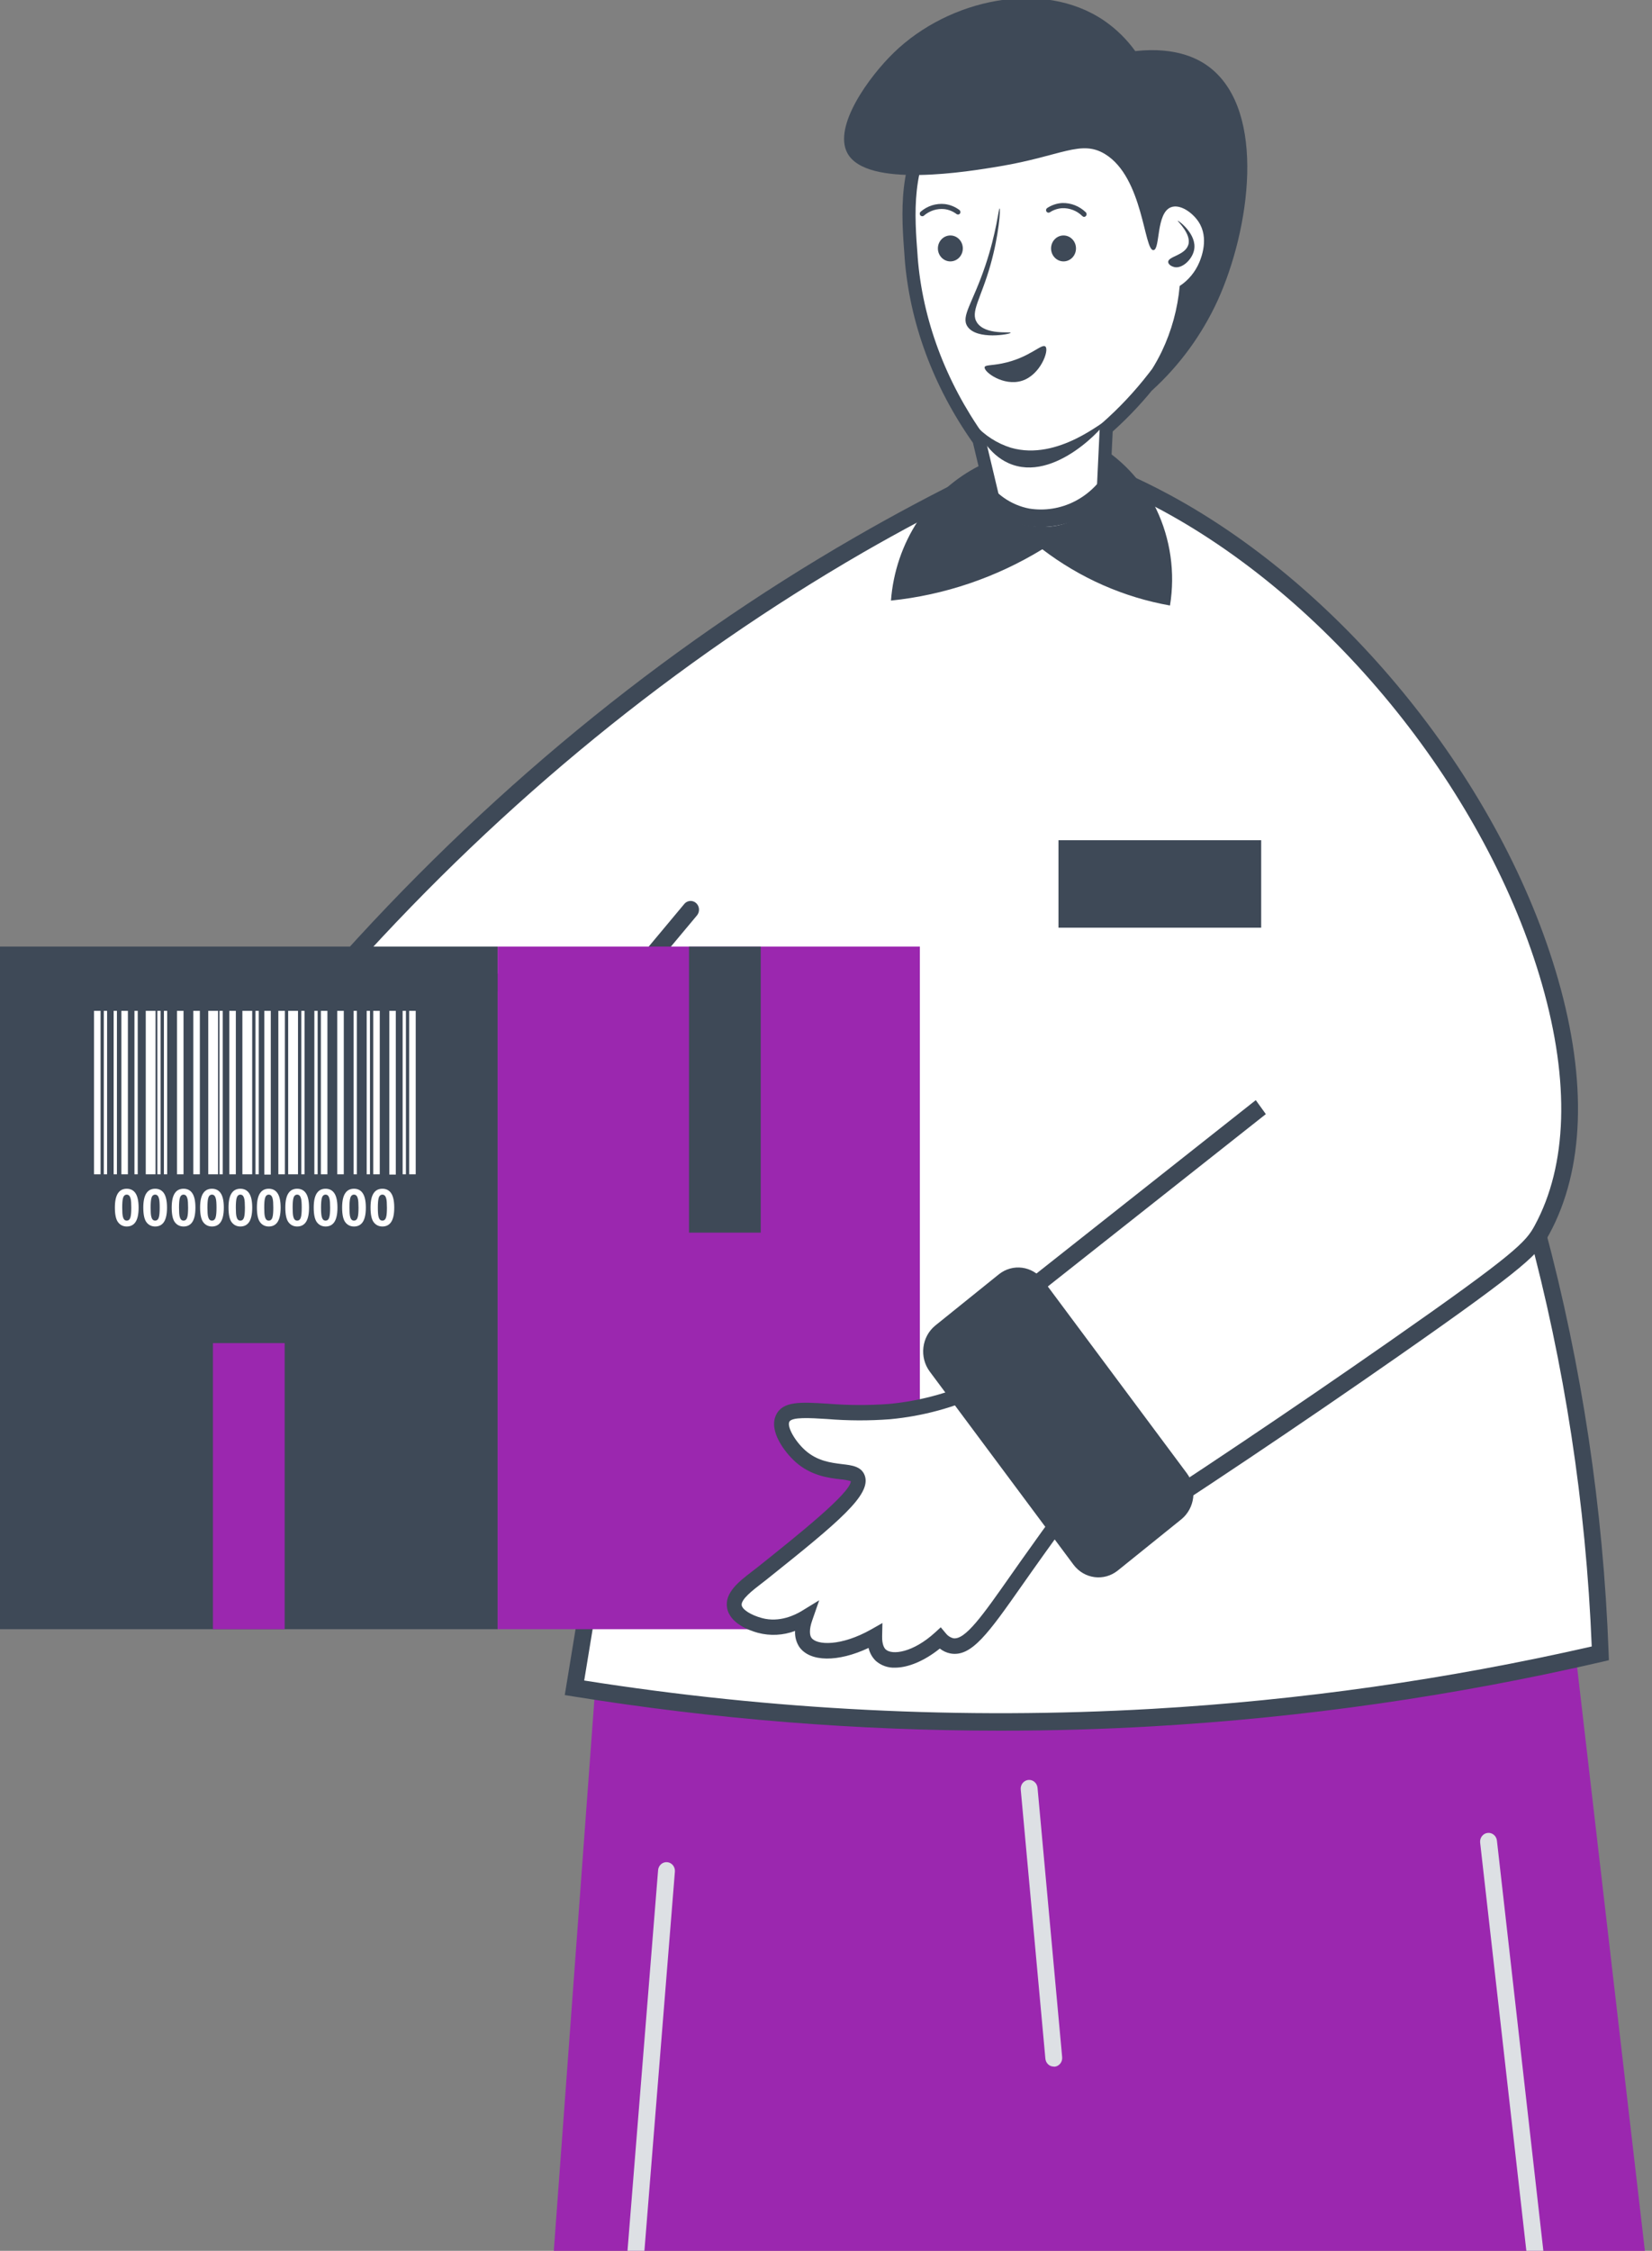 <svg width="105" height="143" viewBox="0 0 105 143" fill="none" xmlns="http://www.w3.org/2000/svg">
<rect x="0" y="0" width="105" height="143" fill="#808080" stroke="none"/>
<g clip-path="url(#clip0_33894_28815)">
<path d="M57.912 16.343C58.318 21.674 60.602 25.671 62.223 27.95L64.081 35.774L69.918 35.432C70.048 32.691 70.179 29.952 70.311 27.215C71.416 26.241 72.428 25.16 73.335 23.985C74.897 21.969 77.351 18.931 77.428 15.493C77.554 9.792 72.553 3.573 66.829 3.633C63.98 3.662 61.145 5.243 59.445 7.66C57.455 10.494 57.699 13.607 57.912 16.343Z" fill="white"/>
<path d="M61.84 28.134C59.312 24.55 57.81 20.485 57.497 16.379L57.909 16.344L57.497 16.379V16.35C57.283 13.541 57.04 10.354 59.115 7.409C60.915 4.848 63.868 3.238 66.825 3.207H66.911C69.509 3.207 72.097 4.429 74.207 6.652C76.555 9.121 77.907 12.426 77.837 15.506C77.76 18.966 75.392 22.018 73.825 24.037L73.654 24.259C72.771 25.401 71.79 26.458 70.722 27.415L70.319 35.839L63.772 36.221L61.84 28.134ZM69.906 27.002L70.043 26.882C71.128 25.929 72.123 24.87 73.013 23.719L73.184 23.497C74.632 22.782 75.823 21.603 76.583 20.135C77.412 18.473 77.38 16.952 77.343 15.842C77.177 10.854 73.927 7.562 73.617 7.251C72.938 6.585 70.383 4.062 66.909 4.062H66.832C64.129 4.091 61.428 5.566 59.786 7.913C57.892 10.607 58.122 13.621 58.325 16.279V16.308C58.628 20.281 60.091 24.219 62.557 27.692L62.606 27.761L64.402 35.312L69.526 35.012L69.906 27.002Z" fill="#3E4957"/>
<path d="M61.968 26.983C62.593 27.67 63.38 28.174 64.25 28.445C67.274 29.322 70.214 26.619 70.295 26.761C70.376 26.903 67.05 30.743 64.103 29.426C62.822 28.851 62.198 27.559 61.968 26.983Z" fill="#3E4957"/>
<path d="M67.597 16.607C68.035 16.607 68.389 16.238 68.389 15.783C68.389 15.328 68.035 14.959 67.597 14.959C67.16 14.959 66.805 15.328 66.805 15.783C66.805 16.238 67.16 16.607 67.597 16.607Z" fill="#3E4957"/>
<path d="M60.404 16.607C60.842 16.607 61.196 16.238 61.196 15.783C61.196 15.328 60.842 14.959 60.404 14.959C59.967 14.959 59.612 15.328 59.612 15.783C59.612 16.238 59.967 16.607 60.404 16.607Z" fill="#3E4957"/>
<path d="M62.583 23.332C62.523 23.627 63.785 24.562 64.957 24.191C66.129 23.82 66.689 22.268 66.452 22.024C66.215 21.779 65.454 22.743 63.676 23.094C62.978 23.232 62.606 23.181 62.583 23.332Z" fill="#3E4957"/>
<path d="M62.626 16.878C61.809 19.301 61.061 20.091 61.49 20.74C62.08 21.628 64.23 21.233 64.236 21.142C64.243 21.051 62.648 21.306 62.101 20.5C61.648 19.82 62.344 18.997 62.955 16.825C63.506 14.877 63.596 13.253 63.534 13.242C63.472 13.231 63.335 14.781 62.626 16.878Z" fill="#3E4957"/>
<path d="M74.25 16.656C74.265 16.82 74.493 16.938 74.649 16.971C75.149 17.073 75.77 16.489 75.894 15.89C76.107 14.886 74.89 13.997 74.858 14.024C74.826 14.051 75.749 14.881 75.526 15.561C75.304 16.241 74.22 16.285 74.25 16.656Z" fill="#3E4957"/>
<path d="M53.855 9.72C52.95 8.028 55.217 4.888 56.821 3.335C60.314 -0.049 66.261 -1.346 70.166 1.303C70.932 1.827 71.605 2.484 72.156 3.246C74.838 2.951 76.255 3.793 76.888 4.281C80.53 7.093 79.437 14.613 77.385 19.11C76.386 21.277 74.974 23.211 73.234 24.793L73.213 24.145C73.213 23.923 73.198 23.714 73.192 23.498C73.434 23.117 73.653 22.721 73.849 22.313C74.468 21.015 74.851 19.61 74.981 18.168C75.531 17.808 75.966 17.284 76.228 16.665C76.337 16.398 76.868 15.13 76.179 14.091C75.803 13.516 75.011 12.943 74.426 13.167C73.473 13.529 73.751 15.832 73.32 15.89C72.707 15.976 72.679 11.27 70.228 9.785C68.708 8.863 67.452 9.907 63.566 10.562C61.593 10.893 55.064 11.992 53.855 9.72Z" fill="#3E4957"/>
<path d="M60.898 13.468C60.647 13.277 60.353 13.157 60.044 13.12C59.531 13.066 59.019 13.226 58.62 13.564" fill="white"/>
<path d="M58.608 13.738C58.628 13.74 58.649 13.738 58.669 13.731C58.689 13.725 58.707 13.714 58.723 13.7C58.903 13.544 59.111 13.428 59.335 13.356C59.559 13.285 59.794 13.261 60.028 13.285C60.309 13.32 60.576 13.431 60.805 13.604C60.839 13.627 60.879 13.635 60.919 13.628C60.959 13.62 60.994 13.598 61.018 13.565C61.041 13.53 61.049 13.487 61.042 13.446C61.036 13.405 61.014 13.368 60.982 13.342C60.709 13.138 60.391 13.008 60.057 12.965C59.781 12.935 59.502 12.963 59.237 13.046C58.971 13.13 58.725 13.269 58.511 13.454C58.482 13.481 58.464 13.519 58.46 13.56C58.456 13.601 58.467 13.642 58.49 13.676C58.505 13.694 58.522 13.709 58.542 13.72C58.563 13.73 58.585 13.736 58.608 13.738Z" fill="#3E4957"/>
<path d="M66.637 13.356C66.9 13.185 67.2 13.085 67.51 13.067C68.026 13.051 68.526 13.248 68.902 13.616" fill="white"/>
<path d="M68.902 13.781C68.946 13.779 68.987 13.76 69.017 13.728C69.047 13.696 69.063 13.654 69.063 13.61C69.063 13.566 69.047 13.524 69.017 13.492C68.61 13.095 68.067 12.881 67.508 12.899C67.171 12.919 66.845 13.028 66.56 13.215C66.525 13.237 66.5 13.273 66.49 13.315C66.481 13.357 66.487 13.4 66.508 13.437C66.531 13.473 66.565 13.498 66.605 13.508C66.645 13.518 66.687 13.511 66.722 13.49C66.961 13.334 67.234 13.243 67.516 13.226C67.751 13.217 67.986 13.258 68.206 13.345C68.426 13.432 68.627 13.563 68.797 13.732C68.826 13.761 68.863 13.778 68.902 13.781Z" fill="#3E4957"/>
<path d="M117.12 251.243L99.972 103.604L38.051 104.27C34.443 153.26 30.835 202.251 27.228 251.243H62.032L68.798 144.912L81.782 251.243H117.12Z" fill="#9B27AF"/>
<path d="M70.893 30.043C70.353 31.044 69.532 31.849 68.54 32.352C67.548 32.854 66.432 33.029 65.342 32.855C64.688 32.728 64.067 32.463 63.516 32.076C62.965 31.689 62.496 31.188 62.139 30.605C59.666 31.817 57.159 33.15 54.617 34.602C40.482 42.753 29.558 52.672 21.269 62.033L43.793 62.85C41.366 77.642 38.94 92.435 36.514 107.228C48.666 109.192 60.982 109.826 73.261 109.12C82.838 108.572 92.356 107.21 101.719 105.047C101.292 93.638 99.018 73.99 87.873 53.447C83.23 44.9 77.521 37.031 70.893 30.043Z" fill="white"/>
<path d="M63.581 109.953C54.491 109.954 45.414 109.226 36.432 107.777L35.896 107.69L43.156 63.383L20.082 62.555L20.868 61.667C30.752 50.505 42.017 41.235 54.35 34.128C56.815 32.706 59.355 31.354 61.903 30.104L62.33 29.892L62.582 30.312C62.897 30.831 63.311 31.277 63.8 31.621C64.289 31.965 64.841 32.2 65.421 32.311C66.402 32.467 67.405 32.309 68.297 31.857C69.189 31.405 69.927 30.681 70.414 29.782L70.755 29.115L71.263 29.648C77.923 36.669 83.661 44.575 88.328 53.161C96.758 68.707 101.566 86.629 102.243 105.014L102.26 105.476L101.833 105.576C92.44 107.748 82.891 109.119 73.283 109.676C70.061 109.862 66.826 109.955 63.581 109.953ZM37.132 106.766C49.074 108.652 61.171 109.256 73.232 108.567C82.631 108.025 91.974 106.7 101.169 104.603C100.439 86.558 95.684 68.973 87.408 53.718C82.9 45.421 77.379 37.765 70.984 30.941C70.337 31.858 69.46 32.574 68.449 33.009C67.438 33.444 66.332 33.582 65.251 33.408C63.943 33.161 62.772 32.414 61.967 31.314C59.571 32.491 57.19 33.757 54.876 35.089C42.963 41.974 32.074 50.858 22.465 61.529L44.43 62.317L44.328 62.944L37.132 106.766Z" fill="#3E4957"/>
<path d="M38.511 64.799C38.382 64.8 38.257 64.752 38.16 64.664C38.107 64.616 38.064 64.558 38.032 64.493C38.001 64.427 37.982 64.356 37.977 64.284C37.972 64.211 37.981 64.138 38.004 64.068C38.026 63.999 38.061 63.935 38.107 63.88L43.505 57.415C43.599 57.31 43.729 57.247 43.867 57.239C44.006 57.231 44.141 57.28 44.246 57.375C44.35 57.469 44.415 57.602 44.427 57.746C44.439 57.889 44.397 58.032 44.31 58.144L38.908 64.609C38.858 64.668 38.797 64.716 38.729 64.749C38.66 64.782 38.586 64.799 38.511 64.799Z" fill="#3E4957"/>
<path d="M31.633 60.137H-0.007V103.506H31.633V60.137Z" fill="#3E4957"/>
<path d="M58.464 60.137H31.63V103.506H58.464V60.137Z" fill="#9B27AF"/>
<path d="M18.093 85.33H13.535V103.506H18.093V85.33Z" fill="#9B27AF"/>
<path d="M48.352 60.137H43.793V78.312H48.352V60.137Z" fill="#3E4957"/>
<path d="M62.759 87.904C60.8 88.877 58.69 89.479 56.528 89.681C52.928 90.005 50.242 89.077 49.742 90.11C49.418 90.776 50.199 91.911 50.853 92.501C52.399 93.894 54.258 93.203 54.515 93.914C54.839 94.816 52.2 96.945 48.416 99.966C47.656 100.574 46.544 101.283 46.668 102.056C46.792 102.829 48.137 103.224 48.286 103.264C49.659 103.641 50.849 102.971 51.169 102.773C50.825 103.768 51.088 104.214 51.169 104.341C51.707 105.116 53.517 105.116 55.589 103.948C55.572 104.741 55.86 105.058 55.977 105.163C56.637 105.762 58.23 105.456 59.739 104.077C59.927 104.319 60.187 104.489 60.478 104.559C61.636 104.781 62.827 102.902 65.238 99.484C65.912 98.529 66.927 97.108 68.206 95.378L62.759 87.904Z" fill="white"/>
<path d="M56.882 105.95C56.445 105.968 56.017 105.819 55.678 105.531C55.442 105.309 55.278 105.017 55.206 104.696C53.269 105.611 51.476 105.602 50.799 104.627C50.606 104.329 50.513 103.974 50.534 103.616C49.776 103.901 48.953 103.943 48.172 103.736C47.634 103.59 46.368 103.136 46.21 102.135C46.056 101.175 46.985 100.465 47.803 99.836L48.136 99.579C50.775 97.473 54.048 94.859 54.078 94.104C53.859 94.039 53.633 93.998 53.406 93.982C52.665 93.895 51.544 93.76 50.551 92.872C49.91 92.292 48.828 90.926 49.328 89.891C49.755 89.003 50.897 89.072 52.622 89.18C53.91 89.285 55.204 89.29 56.493 89.196C58.6 88.999 60.655 88.412 62.564 87.464L62.91 87.295L68.805 95.379L68.591 95.674C67.584 97.036 66.587 98.415 65.628 99.772L64.987 100.682C62.826 103.758 61.746 105.302 60.399 105.046C60.157 104.997 59.929 104.891 59.733 104.736C58.757 105.522 57.723 105.95 56.882 105.95ZM56.086 103.114L56.068 103.958C56.056 104.516 56.224 104.727 56.295 104.793C56.707 105.166 58.029 104.998 59.44 103.709L59.794 103.385L60.104 103.756C60.223 103.915 60.389 104.028 60.576 104.078C61.338 104.231 62.485 102.586 64.227 100.105L64.868 99.194C65.762 97.928 66.687 96.645 67.624 95.374L62.613 88.512C60.704 89.413 58.663 89.972 56.575 90.166C55.24 90.268 53.9 90.263 52.567 90.153C51.461 90.084 50.321 90.016 50.169 90.329C50.017 90.642 50.511 91.537 51.166 92.13C51.939 92.827 52.81 92.929 53.515 93.018C54.155 93.091 54.753 93.162 54.965 93.747C55.392 94.957 53.363 96.649 48.713 100.36L48.367 100.629C47.854 101.022 47.086 101.615 47.141 101.982C47.186 102.264 47.722 102.606 48.422 102.797C49.543 103.105 50.557 102.592 50.948 102.353L52.069 101.668L51.627 102.939C51.414 103.53 51.465 103.903 51.572 104.049C51.903 104.525 53.449 104.609 55.383 103.514L56.086 103.114Z" fill="#3E4957"/>
<path d="M70.974 30.426C71.745 30.759 72.834 31.259 74.098 31.94C92.021 41.617 104.518 66.142 98.012 78.135C97.391 79.279 96.731 80.018 88.617 85.686C80.659 91.238 74.002 95.609 69.4 98.567L60.56 85.81L80.132 70.344" fill="white"/>
<path d="M69.255 99.302L59.83 85.686L79.816 69.894L80.456 70.782L61.299 85.919L69.541 97.819C75.787 93.795 82.102 89.557 88.318 85.22C96.398 79.583 96.987 78.89 97.546 77.858C99.622 74.031 99.784 68.752 98.016 62.558C94.557 50.47 84.846 38.361 73.85 32.425C72.844 31.883 71.806 31.379 70.767 30.93L71.177 29.904C72.244 30.366 73.312 30.881 74.341 31.439C85.576 37.504 95.503 49.872 99.037 62.238C100.89 68.714 100.696 74.304 98.473 78.4C97.811 79.621 97.211 80.349 88.912 86.139C82.544 90.581 76.073 94.918 69.678 99.02L69.255 99.302Z" fill="#3E4957"/>
<path d="M62.266 29.581C60.688 30.375 59.338 31.583 58.349 33.088C57.36 34.592 56.767 36.34 56.629 38.156C60.025 37.806 63.308 36.694 66.25 34.896C68.651 36.727 71.429 37.95 74.364 38.469C74.704 36.383 74.398 34.238 73.491 32.344C72.791 30.913 71.764 29.683 70.501 28.76C70.501 28.94 70.397 31.807 68.349 32.979C67.66 33.346 66.888 33.512 66.116 33.461C65.59 33.441 64.397 33.395 63.417 32.44C63.053 32.066 62.764 31.621 62.566 31.13C62.369 30.64 62.267 30.113 62.266 29.581Z" fill="#3E4957"/>
<path d="M80.16 53.381H67.276V58.938H80.16V53.381Z" fill="#3E4957"/>
<path d="M63.481 80.964L59.455 84.207C58.577 84.915 58.417 86.229 59.097 87.142L68.227 99.403C68.907 100.316 70.171 100.483 71.049 99.776L75.075 96.532C75.953 95.825 76.114 94.511 75.433 93.597L66.303 81.337C65.623 80.423 64.36 80.256 63.481 80.964Z" fill="#3E4957"/>
<path d="M32.168 246.173H32.123C31.982 246.16 31.852 246.09 31.76 245.978C31.668 245.866 31.623 245.72 31.634 245.573L41.828 118.816C41.84 118.669 41.907 118.533 42.015 118.437C42.124 118.341 42.264 118.294 42.406 118.307C42.547 118.319 42.678 118.389 42.77 118.501C42.862 118.614 42.907 118.76 42.896 118.907L32.702 245.673C32.688 245.81 32.626 245.937 32.528 246.03C32.429 246.122 32.301 246.173 32.168 246.173Z" fill="#DDE0E4"/>
<path d="M108.912 243.894C108.781 243.894 108.655 243.844 108.558 243.754C108.46 243.663 108.398 243.539 108.383 243.404L94.077 117.069C94.06 116.921 94.101 116.773 94.189 116.657C94.278 116.541 94.407 116.466 94.549 116.449C94.69 116.432 94.833 116.474 94.944 116.566C95.056 116.658 95.128 116.793 95.144 116.94L109.45 243.275C109.467 243.421 109.426 243.568 109.339 243.683C109.251 243.798 109.123 243.873 108.983 243.89L108.912 243.894Z" fill="#DDE0E4"/>
<path d="M66.974 131.294C66.841 131.293 66.714 131.242 66.616 131.149C66.518 131.056 66.457 130.929 66.444 130.792L64.877 113.691C64.87 113.618 64.877 113.545 64.898 113.475C64.919 113.405 64.952 113.339 64.997 113.283C65.042 113.226 65.097 113.18 65.159 113.145C65.221 113.111 65.289 113.09 65.359 113.083C65.43 113.076 65.5 113.083 65.568 113.104C65.635 113.126 65.698 113.161 65.752 113.208C65.806 113.254 65.851 113.311 65.884 113.376C65.917 113.441 65.938 113.512 65.945 113.585L67.51 130.696C67.516 130.769 67.509 130.842 67.489 130.912C67.468 130.981 67.435 131.046 67.39 131.102C67.346 131.158 67.291 131.205 67.229 131.239C67.167 131.273 67.099 131.294 67.029 131.301L66.974 131.294Z" fill="#DDE0E4"/>
<path d="M6.391 64.221H5.976V74.605H6.391V64.221Z" fill="white"/>
<path d="M6.807 64.221H6.599V74.605H6.807V64.221Z" fill="white"/>
<path d="M7.432 64.221H7.224V74.605H7.432V64.221Z" fill="white"/>
<path d="M8.129 64.221H7.714V74.605H8.129V64.221Z" fill="white"/>
<path d="M8.754 64.221H8.546V74.605H8.754V64.221Z" fill="white"/>
<path d="M9.887 64.221H9.264V74.605H9.887V64.221Z" fill="white"/>
<path d="M10.209 64.221H10.001V74.605H10.209V64.221Z" fill="white"/>
<path d="M10.626 64.221H10.418V74.605H10.626V64.221Z" fill="white"/>
<path d="M11.664 64.221H11.249V74.605H11.664V64.221Z" fill="white"/>
<path d="M12.702 64.221H12.287V74.605H12.702V64.221Z" fill="white"/>
<path d="M13.86 64.221H13.237V74.605H13.86V64.221Z" fill="white"/>
<path d="M14.158 64.221H13.95V74.605H14.158V64.221Z" fill="white"/>
<path d="M14.989 64.221H14.574V74.605H14.989V64.221Z" fill="white"/>
<path d="M16.029 64.221H15.406V74.605H16.029V64.221Z" fill="white"/>
<path d="M16.445 64.221H16.237V74.605H16.445V64.221Z" fill="white"/>
<path d="M17.21 64.221H16.799V74.623H17.21V64.221Z" fill="white"/>
<path d="M18.108 64.221H17.692V74.605H18.108V64.221Z" fill="white"/>
<path d="M18.94 64.221H18.317V74.605H18.94V64.221Z" fill="white"/>
<path d="M19.357 64.221H19.149V74.605H19.357V64.221Z" fill="white"/>
<path d="M20.188 64.221H19.98V74.605H20.188V64.221Z" fill="white"/>
<path d="M20.81 64.221H20.395V74.605H20.81V64.221Z" fill="white"/>
<path d="M21.851 64.221H21.436V74.605H21.851V64.221Z" fill="white"/>
<path d="M22.683 64.221H22.475V74.605H22.683V64.221Z" fill="white"/>
<path d="M23.514 64.221H23.306V74.605H23.514V64.221Z" fill="white"/>
<path d="M24.137 64.221H23.722V74.605H24.137V64.221Z" fill="white"/>
<path d="M25.157 64.221H24.746V74.623H25.157V64.221Z" fill="white"/>
<path d="M25.8 64.221H25.592V74.605H25.8V64.221Z" fill="white"/>
<path d="M26.423 64.221H26.008V74.605H26.423V64.221Z" fill="white"/>
<path d="M24.305 75.523C24.529 75.523 24.705 75.605 24.832 75.767C24.983 75.959 25.058 76.278 25.058 76.723C25.058 77.167 24.982 77.487 24.83 77.681C24.705 77.841 24.529 77.921 24.305 77.921C24.079 77.921 23.896 77.834 23.758 77.658C23.62 77.482 23.551 77.169 23.551 76.718C23.551 76.276 23.627 75.958 23.779 75.764C23.904 75.603 24.08 75.523 24.305 75.523ZM24.305 75.897C24.251 75.897 24.203 75.914 24.16 75.95C24.118 75.984 24.085 76.046 24.062 76.135C24.032 76.252 24.016 76.448 24.016 76.723C24.016 76.999 24.03 77.188 24.058 77.292C24.085 77.394 24.119 77.463 24.16 77.497C24.203 77.531 24.251 77.548 24.305 77.548C24.358 77.548 24.406 77.531 24.449 77.497C24.491 77.461 24.524 77.399 24.547 77.309C24.578 77.194 24.593 76.999 24.593 76.723C24.593 76.448 24.579 76.259 24.552 76.156C24.524 76.052 24.489 75.984 24.447 75.95C24.406 75.914 24.358 75.897 24.305 75.897Z" fill="white"/>
<path d="M22.499 75.523C22.724 75.523 22.9 75.605 23.026 75.767C23.177 75.959 23.253 76.278 23.253 76.723C23.253 77.167 23.177 77.487 23.025 77.681C22.899 77.841 22.724 77.921 22.499 77.921C22.273 77.921 22.091 77.834 21.953 77.658C21.814 77.482 21.745 77.169 21.745 76.718C21.745 76.276 21.821 75.958 21.973 75.764C22.099 75.603 22.274 75.523 22.499 75.523ZM22.499 75.897C22.445 75.897 22.397 75.914 22.355 75.95C22.313 75.984 22.28 76.046 22.257 76.135C22.226 76.252 22.211 76.448 22.211 76.723C22.211 76.999 22.225 77.188 22.252 77.292C22.28 77.394 22.314 77.463 22.355 77.497C22.397 77.531 22.445 77.548 22.499 77.548C22.553 77.548 22.601 77.531 22.643 77.497C22.686 77.461 22.718 77.399 22.741 77.309C22.772 77.194 22.787 76.999 22.787 76.723C22.787 76.448 22.774 76.259 22.746 76.156C22.719 76.052 22.684 75.984 22.642 75.95C22.601 75.914 22.553 75.897 22.499 75.897Z" fill="white"/>
<path d="M20.694 75.523C20.919 75.523 21.094 75.605 21.221 75.767C21.372 75.959 21.448 76.278 21.448 76.723C21.448 77.167 21.372 77.487 21.22 77.681C21.094 77.841 20.919 77.921 20.694 77.921C20.468 77.921 20.286 77.834 20.147 77.658C20.009 77.482 19.94 77.169 19.94 76.718C19.94 76.276 20.016 75.958 20.168 75.764C20.294 75.603 20.469 75.523 20.694 75.523ZM20.694 75.897C20.64 75.897 20.592 75.914 20.55 75.95C20.507 75.984 20.475 76.046 20.451 76.135C20.421 76.252 20.405 76.448 20.405 76.723C20.405 76.999 20.419 77.188 20.447 77.292C20.474 77.394 20.509 77.463 20.55 77.497C20.592 77.531 20.64 77.548 20.694 77.548C20.748 77.548 20.796 77.531 20.838 77.497C20.88 77.461 20.913 77.399 20.936 77.309C20.967 77.194 20.982 76.999 20.982 76.723C20.982 76.448 20.968 76.259 20.941 76.156C20.913 76.052 20.878 75.984 20.836 75.95C20.795 75.914 20.748 75.897 20.694 75.897Z" fill="white"/>
<path d="M18.888 75.523C19.113 75.523 19.289 75.605 19.416 75.767C19.567 75.959 19.642 76.278 19.642 76.723C19.642 77.167 19.566 77.487 19.414 77.681C19.288 77.841 19.113 77.921 18.888 77.921C18.662 77.921 18.48 77.834 18.342 77.658C18.204 77.482 18.135 77.169 18.135 76.718C18.135 76.276 18.211 75.958 18.363 75.764C18.488 75.603 18.663 75.523 18.888 75.523ZM18.888 75.897C18.834 75.897 18.787 75.914 18.744 75.95C18.702 75.984 18.669 76.046 18.646 76.135C18.616 76.252 18.6 76.448 18.6 76.723C18.6 76.999 18.614 77.188 18.641 77.292C18.669 77.394 18.703 77.463 18.744 77.497C18.787 77.531 18.834 77.548 18.888 77.548C18.942 77.548 18.99 77.531 19.032 77.497C19.075 77.461 19.108 77.399 19.131 77.309C19.161 77.194 19.177 76.999 19.177 76.723C19.177 76.448 19.163 76.259 19.135 76.156C19.108 76.052 19.073 75.984 19.031 75.95C18.99 75.914 18.942 75.897 18.888 75.897Z" fill="white"/>
<path d="M17.083 75.523C17.308 75.523 17.484 75.605 17.61 75.767C17.761 75.959 17.837 76.278 17.837 76.723C17.837 77.167 17.761 77.487 17.609 77.681C17.483 77.841 17.308 77.921 17.083 77.921C16.857 77.921 16.675 77.834 16.537 77.658C16.398 77.482 16.329 77.169 16.329 76.718C16.329 76.276 16.405 75.958 16.557 75.764C16.683 75.603 16.858 75.523 17.083 75.523ZM17.083 75.897C17.029 75.897 16.981 75.914 16.939 75.95C16.897 75.984 16.864 76.046 16.841 76.135C16.81 76.252 16.795 76.448 16.795 76.723C16.795 76.999 16.808 77.188 16.836 77.292C16.863 77.394 16.898 77.463 16.939 77.497C16.981 77.531 17.029 77.548 17.083 77.548C17.137 77.548 17.185 77.531 17.227 77.497C17.269 77.461 17.302 77.399 17.325 77.309C17.356 77.194 17.371 76.999 17.371 76.723C17.371 76.448 17.358 76.259 17.33 76.156C17.303 76.052 17.268 75.984 17.226 75.95C17.184 75.914 17.137 75.897 17.083 75.897Z" fill="white"/>
<path d="M15.278 75.523C15.502 75.523 15.678 75.605 15.805 75.767C15.956 75.959 16.031 76.278 16.031 76.723C16.031 77.167 15.955 77.487 15.803 77.681C15.678 77.841 15.502 77.921 15.278 77.921C15.052 77.921 14.87 77.834 14.731 77.658C14.593 77.482 14.524 77.169 14.524 76.718C14.524 76.276 14.6 75.958 14.752 75.764C14.877 75.603 15.053 75.523 15.278 75.523ZM15.278 75.897C15.224 75.897 15.176 75.914 15.133 75.95C15.091 75.984 15.059 76.046 15.035 76.135C15.005 76.252 14.989 76.448 14.989 76.723C14.989 76.999 15.003 77.188 15.031 77.292C15.058 77.394 15.092 77.463 15.133 77.497C15.176 77.531 15.224 77.548 15.278 77.548C15.332 77.548 15.38 77.531 15.422 77.497C15.464 77.461 15.497 77.399 15.52 77.309C15.55 77.194 15.566 76.999 15.566 76.723C15.566 76.448 15.552 76.259 15.525 76.156C15.497 76.052 15.462 75.984 15.42 75.95C15.379 75.914 15.332 75.897 15.278 75.897Z" fill="white"/>
<path d="M13.472 75.523C13.697 75.523 13.873 75.605 14 75.767C14.151 75.959 14.226 76.278 14.226 76.723C14.226 77.167 14.15 77.487 13.998 77.681C13.872 77.841 13.697 77.921 13.472 77.921C13.246 77.921 13.064 77.834 12.926 77.658C12.788 77.482 12.718 77.169 12.718 76.718C12.718 76.276 12.794 75.958 12.946 75.764C13.072 75.603 13.247 75.523 13.472 75.523ZM13.472 75.897C13.418 75.897 13.37 75.914 13.328 75.95C13.286 75.984 13.253 76.046 13.23 76.135C13.199 76.252 13.184 76.448 13.184 76.723C13.184 76.999 13.198 77.188 13.225 77.292C13.253 77.394 13.287 77.463 13.328 77.497C13.37 77.531 13.418 77.548 13.472 77.548C13.526 77.548 13.574 77.531 13.616 77.497C13.659 77.461 13.691 77.399 13.714 77.309C13.745 77.194 13.761 76.999 13.761 76.723C13.761 76.448 13.747 76.259 13.719 76.156C13.692 76.052 13.657 75.984 13.615 75.95C13.574 75.914 13.526 75.897 13.472 75.897Z" fill="white"/>
<path d="M11.667 75.523C11.892 75.523 12.068 75.605 12.194 75.767C12.345 75.959 12.421 76.278 12.421 76.723C12.421 77.167 12.345 77.487 12.193 77.681C12.067 77.841 11.892 77.921 11.667 77.921C11.441 77.921 11.259 77.834 11.12 77.658C10.982 77.482 10.913 77.169 10.913 76.718C10.913 76.276 10.989 75.958 11.141 75.764C11.267 75.603 11.442 75.523 11.667 75.523ZM11.667 75.897C11.613 75.897 11.565 75.914 11.523 75.95C11.48 75.984 11.448 76.046 11.425 76.135C11.394 76.252 11.379 76.448 11.379 76.723C11.379 76.999 11.392 77.188 11.42 77.292C11.447 77.394 11.482 77.463 11.523 77.497C11.565 77.531 11.613 77.548 11.667 77.548C11.721 77.548 11.769 77.531 11.811 77.497C11.853 77.461 11.886 77.399 11.909 77.309C11.94 77.194 11.955 76.999 11.955 76.723C11.955 76.448 11.941 76.259 11.914 76.156C11.886 76.052 11.852 75.984 11.809 75.95C11.768 75.914 11.721 75.897 11.667 75.897Z" fill="white"/>
<path d="M9.861 75.523C10.086 75.523 10.262 75.605 10.389 75.767C10.54 75.959 10.615 76.278 10.615 76.723C10.615 77.167 10.539 77.487 10.387 77.681C10.262 77.841 10.086 77.921 9.861 77.921C9.636 77.921 9.453 77.834 9.315 77.658C9.177 77.482 9.108 77.169 9.108 76.718C9.108 76.276 9.184 75.958 9.336 75.764C9.461 75.603 9.637 75.523 9.861 75.523ZM9.861 75.897C9.808 75.897 9.76 75.914 9.717 75.95C9.675 75.984 9.642 76.046 9.619 76.135C9.589 76.252 9.573 76.448 9.573 76.723C9.573 76.999 9.587 77.188 9.614 77.292C9.642 77.394 9.676 77.463 9.717 77.497C9.76 77.531 9.808 77.548 9.861 77.548C9.915 77.548 9.963 77.531 10.006 77.497C10.048 77.461 10.081 77.399 10.104 77.309C10.134 77.194 10.15 76.999 10.15 76.723C10.15 76.448 10.136 76.259 10.108 76.156C10.081 76.052 10.046 75.984 10.004 75.95C9.963 75.914 9.915 75.897 9.861 75.897Z" fill="white"/>
<path d="M8.056 75.523C8.281 75.523 8.457 75.605 8.583 75.767C8.734 75.959 8.81 76.278 8.81 76.723C8.81 77.167 8.734 77.487 8.582 77.681C8.456 77.841 8.281 77.921 8.056 77.921C7.83 77.921 7.648 77.834 7.51 77.658C7.371 77.482 7.302 77.169 7.302 76.718C7.302 76.276 7.378 75.958 7.53 75.764C7.656 75.603 7.831 75.523 8.056 75.523ZM8.056 75.897C8.002 75.897 7.954 75.914 7.912 75.95C7.87 75.984 7.837 76.046 7.814 76.135C7.783 76.252 7.768 76.448 7.768 76.723C7.768 76.999 7.782 77.188 7.809 77.292C7.836 77.394 7.871 77.463 7.912 77.497C7.954 77.531 8.002 77.548 8.056 77.548C8.11 77.548 8.158 77.531 8.2 77.497C8.242 77.461 8.275 77.399 8.298 77.309C8.329 77.194 8.344 76.999 8.344 76.723C8.344 76.448 8.331 76.259 8.303 76.156C8.276 76.052 8.241 75.984 8.199 75.95C8.157 75.914 8.11 75.897 8.056 75.897Z" fill="white"/>
</g>
<defs>
<clipPath id="clip0_33894_28815">
<rect width="105" height="143" fill="white"/>
</clipPath>
</defs>
</svg>
